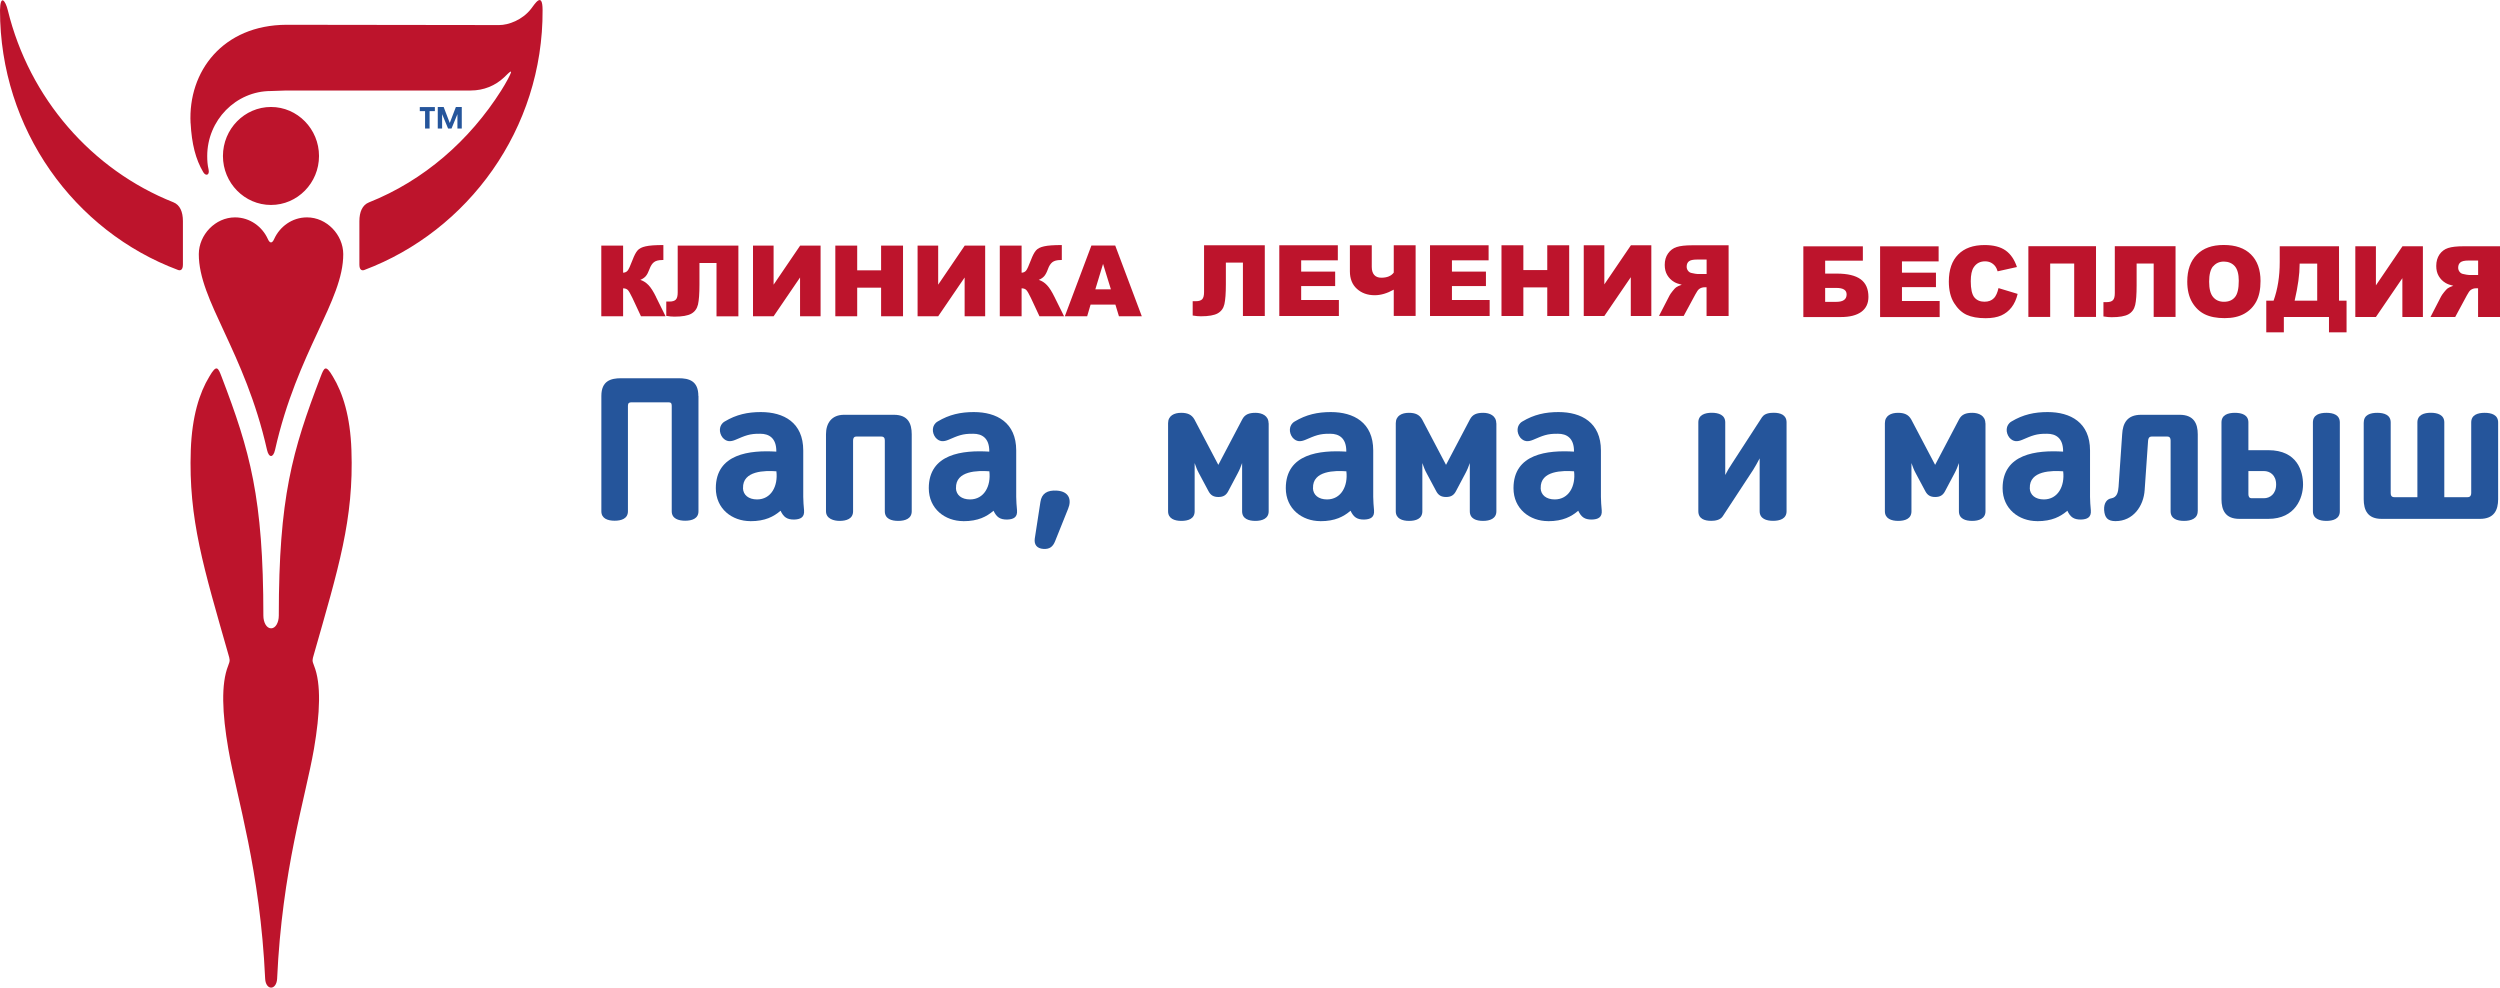<?xml version="1.0" encoding="UTF-8"?> <svg xmlns="http://www.w3.org/2000/svg" id="_Слой_2" data-name="Слой 2" viewBox="0 0 430.94 170.24"> <defs> <style> .cls-1 { fill: #bd142c; } .cls-2 { fill: #25559b; } </style> </defs> <g id="Layer_1" data-name="Layer 1"> <g> <g> <g> <path class="cls-2" d="m74.96,19.16h-.91v3h-.78v-3h-.91v-.71h2.6v.71Zm4.65,3h-.76v-2.49l-1.02,2.49h-.59l-1.03-2.49v2.49h-.75v-3.71h1.02l1.05,2.75,1.05-2.75h1.02v3.71Z"></path> <path class="cls-1" d="m46.71,35.33c4.57,0,8.28-3.79,8.28-8.44s-3.72-8.45-8.28-8.45-8.28,3.8-8.28,8.45,3.72,8.44,8.28,8.44M0,1.75c0,20.52,12.8,38.11,30.7,44.79.38.14.84.02.83-.96v-7.48c0-1.58-.51-2.78-1.64-3.23C15.82,29.28,5.05,16.93,1.35,1.78.93.05.06-1.01,0,1.75m32.86,19.5c.19,3.55.86,6.2,2.17,8.42.44.75,1.15.54.92-.48-.18-.73-.23-1.51-.23-2.29,0-6.17,4.94-11.21,10.98-11.21l2.68-.09h31.77c2.24,0,4.24-.84,5.75-2.27.88-.85,1.82-1.87.63.34-.35.65-.73,1.3-1.13,1.93-5.45,8.61-13.33,15.52-22.81,19.29-1.13.45-1.64,1.65-1.64,3.23v7.49c0,.9.41,1.09.85.93,17.88-6.73,30.84-24.3,30.73-44.81-.01-3.27-1.35-1.03-2-.19-1.5,1.91-3.87,2.78-5.49,2.78l-36.66-.05c-10.96.05-16.99,8.03-16.53,16.97m14.56,56.32c3.84-17.05,11.79-25.72,11.76-33.77-.02-3.32-2.84-6.32-6.25-6.32-2.57,0-4.69,1.6-5.65,3.71-.35.81-.76.81-1.11,0-.96-2.11-3.07-3.7-5.64-3.71-3.41,0-6.23,3-6.25,6.32-.03,8.05,7.91,16.72,11.76,33.77.32,1.39,1.07,1.39,1.38,0m-.69,92.68c-.47,0-.96-.53-1.01-1.51-.87-18.88-4.87-31.07-6.35-39.63-1.06-6.15-1.28-11.21-.02-14.37.37-.92.28-1.03,0-2.02-4.21-14.76-6.87-23.24-6.45-35.14.21-5.78,1.47-9.82,3.21-12.68,1.24-2.13,1.49-1.55,2.1.05,4.89,12.8,7.2,20.83,7.2,41.18,0,1.16.54,2.19,1.33,2.19.79,0,1.33-1.02,1.33-2.19,0-20.35,2.31-28.38,7.21-41.18.61-1.59.86-2.17,2.1-.05,1.74,2.86,3.01,6.9,3.21,12.68.43,11.94-2.25,20.42-6.48,35.26-.27.95-.32,1.02.03,1.9,1.27,3.16,1.04,8.22-.01,14.37-1.49,8.56-5.49,20.76-6.35,39.63-.06.98-.55,1.51-1.02,1.51"></path> </g> <g> <path class="cls-2" d="m120.4,68.25v19.88c0,1.28-1.14,1.63-2.29,1.63s-2.32-.35-2.32-1.63v-18.19c0-.45-.17-.59-.55-.59h-6.41c-.38,0-.59.14-.59.59v18.19c0,1.28-1.14,1.63-2.29,1.63s-2.29-.35-2.29-1.63v-19.88c0-2.6,1.63-3.05,3.39-3.05h9.94c1.77,0,3.39.45,3.39,3.05Z"></path> <path class="cls-2" d="m129.35,89.83c-3.15,0-5.96-2.11-5.96-5.68,0-5.96,5.89-6.58,10.43-6.3.03-2.39-1.32-3.08-2.74-3.08-1.91-.04-2.67.35-4.3,1.04-.83.35-1.56.38-2.22-.38-.66-.83-.69-2.15.35-2.77,2.01-1.21,3.98-1.63,6.24-1.63,3.95,0,7.31,1.8,7.31,6.62v8c0,.76.07,1.49.14,2.32.1,1.21-.62,1.56-1.73,1.59-1.21,0-1.8-.42-2.32-1.52-1.18,1-2.63,1.8-5.2,1.8Zm-1.28-5.68c.04,1.18.97,1.94,2.43,1.94,2.42,0,3.64-2.29,3.33-4.85-1.94-.14-5.85-.14-5.75,2.91Z"></path> <path class="cls-2" d="m145.49,71.5h8.59c2.43,0,3.08,1.49,3.08,3.36v13.27c0,1.28-1.14,1.66-2.32,1.66s-2.32-.35-2.32-1.66v-12.19c0-.42-.14-.69-.62-.69h-4.26c-.45,0-.59.28-.59.69v12.19c0,1.32-1.18,1.66-2.32,1.66-.97,0-2.35-.35-2.35-1.66v-13.27c0-1.91.97-3.36,3.12-3.36Z"></path> <path class="cls-2" d="m166.06,89.83c-3.15,0-5.96-2.11-5.96-5.68,0-5.96,5.89-6.58,10.43-6.3.03-2.39-1.32-3.08-2.74-3.08-1.91-.04-2.67.35-4.3,1.04-.83.35-1.56.38-2.22-.38-.66-.83-.69-2.15.35-2.77,2.01-1.21,3.98-1.63,6.24-1.63,3.95,0,7.31,1.8,7.31,6.62v8c0,.76.07,1.49.14,2.32.1,1.21-.62,1.56-1.73,1.59-1.21,0-1.8-.42-2.32-1.52-1.18,1-2.63,1.8-5.2,1.8Zm-1.28-5.68c.04,1.18.97,1.94,2.43,1.94,2.42,0,3.64-2.29,3.33-4.85-1.94-.14-5.85-.14-5.75,2.91Z"></path> <path class="cls-2" d="m178.37,92.84l.97-6.3c.21-1.49,1.21-2.08,2.84-1.97,2.15.14,2.56,1.63,1.94,3.12l-2.25,5.61c-.38.94-.94,1.39-2.01,1.32-1.14-.07-1.63-.76-1.49-1.77Z"></path> <path class="cls-2" d="m218.69,72.96v15.17c0,1.28-1.14,1.66-2.29,1.66s-2.29-.35-2.29-1.66v-8.31c-.24.66-.42,1.14-.76,1.77l-1.63,3.08c-.38.73-.9,1-1.7,1s-1.32-.28-1.7-1l-1.63-3.05c-.35-.62-.52-1.14-.76-1.8v8.31c0,1.32-1.14,1.66-2.29,1.66s-2.29-.38-2.29-1.66v-15.17c0-1.32,1.07-1.8,2.25-1.8,1.07,0,1.8.28,2.29,1.14l4.12,7.83,4.12-7.83c.45-.87,1.18-1.14,2.29-1.14s2.25.49,2.25,1.8Z"></path> <path class="cls-2" d="m227.6,89.83c-3.15,0-5.96-2.11-5.96-5.68,0-5.96,5.89-6.58,10.43-6.3.03-2.39-1.32-3.08-2.74-3.08-1.91-.04-2.67.35-4.3,1.04-.83.35-1.56.38-2.22-.38-.66-.83-.69-2.15.35-2.77,2.01-1.21,3.98-1.63,6.24-1.63,3.95,0,7.31,1.8,7.31,6.62v8c0,.76.07,1.49.14,2.32.1,1.21-.62,1.56-1.73,1.59-1.21,0-1.8-.42-2.32-1.52-1.18,1-2.63,1.8-5.2,1.8Zm-1.28-5.68c.04,1.18.97,1.94,2.43,1.94,2.42,0,3.64-2.29,3.33-4.85-1.94-.14-5.85-.14-5.75,2.91Z"></path> <path class="cls-2" d="m257.94,72.96v15.17c0,1.28-1.14,1.66-2.29,1.66s-2.29-.35-2.29-1.66v-8.31c-.24.66-.42,1.14-.76,1.77l-1.63,3.08c-.38.73-.9,1-1.7,1s-1.32-.28-1.7-1l-1.63-3.05c-.35-.62-.52-1.14-.76-1.8v8.31c0,1.32-1.14,1.66-2.29,1.66s-2.29-.38-2.29-1.66v-15.17c0-1.32,1.07-1.8,2.25-1.8,1.07,0,1.8.28,2.29,1.14l4.12,7.83,4.12-7.83c.45-.87,1.18-1.14,2.29-1.14s2.25.49,2.25,1.8Z"></path> <path class="cls-2" d="m266.85,89.83c-3.15,0-5.96-2.11-5.96-5.68,0-5.96,5.89-6.58,10.43-6.3.03-2.39-1.32-3.08-2.74-3.08-1.91-.04-2.67.35-4.3,1.04-.83.35-1.56.38-2.22-.38-.66-.83-.69-2.15.35-2.77,2.01-1.21,3.98-1.63,6.24-1.63,3.95,0,7.31,1.8,7.31,6.62v8c0,.76.07,1.49.14,2.32.1,1.21-.62,1.56-1.73,1.59-1.21,0-1.8-.42-2.32-1.52-1.18,1-2.63,1.8-5.2,1.8Zm-1.28-5.68c.04,1.18.97,1.94,2.43,1.94,2.42,0,3.64-2.29,3.33-4.85-1.94-.14-5.85-.14-5.75,2.91Z"></path> <path class="cls-2" d="m303.77,71.88c.42-.62,1.28-.73,1.97-.73,1.14,0,2.22.35,2.22,1.66v15.31c0,1.32-1.18,1.66-2.32,1.66s-2.32-.35-2.32-1.66v-9.11c-.35.69-.73,1.35-1.11,1.97l-5.27,8.04c-.42.62-1.28.76-1.97.76-1.14,0-2.22-.35-2.22-1.66v-15.31c0-1.32,1.18-1.66,2.32-1.66s2.32.35,2.32,1.66v9.07c.35-.69.73-1.35,1.14-1.94l5.23-8.07Z"></path> <path class="cls-2" d="m342.25,72.96v15.17c0,1.28-1.14,1.66-2.29,1.66s-2.29-.35-2.29-1.66v-8.31c-.24.66-.42,1.14-.76,1.77l-1.63,3.08c-.38.73-.9,1-1.7,1s-1.32-.28-1.7-1l-1.63-3.05c-.35-.62-.52-1.14-.76-1.8v8.31c0,1.32-1.14,1.66-2.29,1.66s-2.29-.38-2.29-1.66v-15.17c0-1.32,1.07-1.8,2.25-1.8,1.07,0,1.8.28,2.29,1.14l4.12,7.83,4.12-7.83c.45-.87,1.18-1.14,2.29-1.14s2.25.49,2.25,1.8Z"></path> <path class="cls-2" d="m351.16,89.83c-3.15,0-5.96-2.11-5.96-5.68,0-5.96,5.89-6.58,10.43-6.3.03-2.39-1.32-3.08-2.74-3.08-1.91-.04-2.67.35-4.3,1.04-.83.35-1.56.38-2.22-.38-.66-.83-.69-2.15.35-2.77,2.01-1.21,3.98-1.63,6.24-1.63,3.95,0,7.31,1.8,7.31,6.62v8c0,.76.07,1.49.14,2.32.1,1.21-.62,1.56-1.73,1.59-1.21,0-1.8-.42-2.32-1.52-1.18,1-2.63,1.8-5.2,1.8Zm-1.28-5.68c.04,1.18.97,1.94,2.43,1.94,2.42,0,3.64-2.29,3.33-4.85-1.94-.14-5.85-.14-5.75,2.91Z"></path> <path class="cls-2" d="m378.83,88.13c0,1.28-1.18,1.66-2.35,1.66s-2.32-.35-2.32-1.66v-12.19c0-.42-.14-.69-.59-.69h-2.63c-.48,0-.62.28-.66.69l-.59,8.49c-.17,2.84-2.01,5.4-5.02,5.4-1.32,0-1.87-.55-1.97-1.91-.07-1.28.55-1.91,1.21-2.01,1.04-.17,1.21-1.11,1.28-2.01l.62-9.04c.1-1.87.83-3.36,3.26-3.36h6.65c2.42,0,3.12,1.49,3.12,3.36v13.27Z"></path> <path class="cls-2" d="m382.93,72.82c0-1.32,1.14-1.66,2.32-1.66s2.32.35,2.32,1.66v4.78h3.43c5.02,0,5.99,3.67,5.99,5.92s-1.28,5.92-5.99,5.92h-4.99c-2.42,0-3.08-1.52-3.08-3.39v-13.23Zm4.64,12.37c0,.38.14.69.55.69h2.15c.97,0,2.08-.69,2.08-2.36s-1.11-2.32-2.08-2.32h-2.7v3.98Zm15.76,2.94c0,1.32-1.18,1.66-2.32,1.66s-2.32-.35-2.32-1.66v-15.31c0-1.32,1.14-1.66,2.32-1.66s2.32.35,2.32,1.66v15.31Z"></path> <path class="cls-2" d="m407.46,72.82c0-1.32,1.14-1.66,2.32-1.66s2.32.35,2.32,1.66v12.19c0,.38.14.69.62.69h3.98v-12.89c0-1.32,1.18-1.66,2.32-1.66s2.32.35,2.32,1.66v12.89h4.02c.45,0,.62-.31.62-.69v-12.19c0-1.32,1.14-1.66,2.32-1.66s2.32.35,2.32,1.66v13.23c0,1.87-.69,3.39-3.12,3.39h-16.97c-2.42,0-3.08-1.52-3.08-3.39v-13.23Z"></path> </g> </g> <g> <path class="cls-1" d="m427.16,44.91h-1.65c-.69,0-1.15.11-1.4.32-.25.21-.38.51-.38.91,0,.27.08.5.24.71.16.21.36.33.61.38.49.11.83.17,1,.17h1.59v-2.48Zm0,9.73v-4.95h-.33c-.34,0-.65.09-.92.28-.2.14-.43.46-.68.94l-2.01,3.73h-4.26l1.82-3.53c.09-.18.27-.43.53-.76.26-.33.47-.54.6-.64.21-.15.53-.3.98-.45-.56-.13-1-.29-1.32-.48-.51-.3-.9-.7-1.19-1.19s-.43-1.07-.43-1.75c0-.78.19-1.43.56-1.98.38-.54.87-.91,1.49-1.11.62-.2,1.5-.3,2.67-.3h6.28v12.19h-3.78Zm-13.03-12.19l-4.58,6.74v-6.74h-3.55v12.19h3.55l4.56-6.69v6.69h3.54v-12.19h-3.52Zm-18.59,9.38c.57-2.47.86-4.54.86-6.23v-.16h3.03v6.39h-3.88Zm8.96,0h-1.31v-9.38h-10.22v2.72c0,2.47-.35,4.69-1.06,6.66h-1.26v5.46h3.03v-2.65h7.78v2.65h3.03v-5.46Zm-22.99-5.93c.46-.54,1.07-.81,1.83-.81s1.42.27,1.88.79c.46.53.69,1.37.69,2.52,0,1.36-.22,2.31-.67,2.83-.44.53-1.07.79-1.88.79s-1.41-.27-1.87-.81c-.46-.54-.69-1.42-.69-2.65s.23-2.13.69-2.67m-3.62,6.21c.56.95,1.29,1.64,2.19,2.08s2.04.66,3.41.66,2.48-.25,3.39-.76c.91-.51,1.6-1.22,2.08-2.13.48-.91.72-2.08.72-3.51,0-1.96-.55-3.49-1.65-4.58-1.1-1.09-2.66-1.63-4.69-1.63s-3.52.55-4.63,1.66c-1.11,1.11-1.66,2.66-1.66,4.65,0,1.42.28,2.61.84,3.56m-2.86-9.66h-10.47v8.07c0,.6-.1,1.01-.32,1.23-.21.23-.57.34-1.08.34h-.56v2.47c.53.09,1,.13,1.41.13,1.34,0,2.31-.17,2.91-.51.6-.34.98-.87,1.15-1.59s.25-1.85.25-3.4v-3.75h2.94v9.2h3.77v-12.19Zm-13.71,0h-11.66v12.19h3.76v-9.2h4.14v9.2h3.76v-12.19Zm-17.61,8.96c-.37.4-.91.61-1.63.61s-1.32-.25-1.73-.75c-.41-.5-.62-1.43-.62-2.78,0-1.09.17-1.89.51-2.4.45-.69,1.11-1.03,1.96-1.03.38,0,.72.08,1.02.23.3.16.56.38.77.67.13.17.25.44.37.82l3.33-.74c-.43-1.28-1.08-2.24-1.96-2.86-.88-.62-2.09-.93-3.62-.93-1.96,0-3.48.54-4.55,1.63-1.07,1.08-1.61,2.63-1.61,4.65,0,1.51.3,2.75.91,3.72.61.97,1.34,1.65,2.17,2.03.84.38,1.92.58,3.25.58,1.09,0,1.99-.16,2.7-.47.71-.32,1.3-.78,1.78-1.4s.83-1.39,1.05-2.32l-3.3-1c-.17.77-.43,1.36-.8,1.76m-19.62,3.23h10.28v-2.76h-6.5v-2.4h5.86v-2.49h-5.86v-1.94h6.32v-2.6h-10.09v12.19Zm-9.46-5.02h1.93c1.18,0,1.77.37,1.77,1.12,0,.85-.59,1.28-1.77,1.28h-1.93v-2.4Zm0-4.7h6.5v-2.47h-10.26v12.19h6.47c1.53,0,2.7-.3,3.52-.89.82-.6,1.23-1.46,1.23-2.58,0-1.37-.45-2.39-1.34-3.04-.89-.65-2.26-.98-4.11-.98h-2.01v-2.23Z"></path> <path class="cls-1" d="m294.17,44.74h-1.65c-.69,0-1.15.1-1.41.32-.25.21-.37.51-.37.91,0,.27.08.5.24.71.16.21.36.33.61.38.49.11.83.17,1,.17h1.59v-2.48Zm0,9.73v-4.95h-.33c-.34,0-.65.09-.92.28-.2.14-.43.46-.68.94l-2.01,3.72h-4.26l1.82-3.53c.09-.18.27-.43.53-.76.26-.33.46-.54.6-.64.21-.15.53-.3.98-.45-.56-.13-1-.29-1.32-.48-.51-.3-.9-.7-1.19-1.19-.29-.49-.43-1.07-.43-1.75,0-.78.19-1.43.57-1.97.38-.54.87-.91,1.49-1.11.62-.2,1.5-.3,2.67-.3h6.28v12.19h-3.78Zm-13.04-12.19l-4.58,6.74v-6.74h-3.55v12.19h3.55l4.56-6.69v6.69h3.54v-12.19h-3.52Zm-22.31,12.19h3.77v-4.93h4.12v4.93h3.78v-12.19h-3.78v4.27h-4.12v-4.27h-3.77v12.19Zm-12.32,0h10.28v-2.76h-6.5v-2.4h5.86v-2.49h-5.86v-1.94h6.32v-2.6h-10.1v12.19Zm-2.48-12.19h-3.77v4.71c-.44.59-1.16.88-2.15.88-.53,0-.94-.16-1.22-.48-.28-.32-.42-.78-.42-1.37v-3.74h-3.77v4.49c0,1.28.4,2.29,1.21,3.02.8.73,1.83,1.1,3.07,1.1,1.04,0,2.13-.32,3.28-.96v4.53h3.77v-12.19Zm-23.51,12.19h10.28v-2.76h-6.5v-2.4h5.86v-2.49h-5.86v-1.94h6.32v-2.6h-10.09v12.19Zm-2.49-12.19h-10.47v8.07c0,.6-.11,1.01-.32,1.23-.21.22-.57.34-1.08.34h-.56v2.47c.53.09,1,.13,1.41.13,1.34,0,2.31-.17,2.91-.51.6-.34.99-.87,1.15-1.59.16-.72.25-1.85.25-3.4v-3.75h2.94v9.2h3.77v-12.19Z"></path> <path class="cls-1" d="m188.81,49.87l1.33-4.38,1.35,4.38h-2.68Zm4.07,4.65h3.94l-4.58-12.19h-4.11l-4.58,12.19h3.85l.59-2.01h4.28l.61,2.01Zm-11.11-3.33c-.45-.92-.88-1.6-1.29-2.03-.4-.43-.88-.74-1.42-.92.4-.16.71-.38.94-.64.23-.27.45-.68.64-1.22.2-.55.45-.94.77-1.19.31-.24.79-.37,1.43-.37h.19v-2.58c-1.39,0-2.4.07-3.05.22-.65.14-1.12.38-1.4.71-.29.33-.57.87-.86,1.63-.39,1.02-.67,1.65-.86,1.86-.18.22-.44.33-.76.35v-4.68h-3.76v12.19h3.76v-4.82c.34,0,.61.09.8.28.19.19.46.65.81,1.39l1.47,3.15h4.24l-1.65-3.33Zm-15.47-8.86l-4.58,6.74v-6.74h-3.55v12.19h3.55l4.56-6.69v6.69h3.54v-12.19h-3.52Zm-22.31,12.19h3.77v-4.93h4.12v4.93h3.78v-12.19h-3.78v4.27h-4.12v-4.27h-3.77v12.19Zm-6.06-12.19l-4.58,6.74v-6.74h-3.55v12.19h3.55l4.56-6.69v6.69h3.54v-12.19h-3.52Zm-10.64,0h-10.47v8.07c0,.6-.1,1.01-.32,1.24-.21.22-.57.34-1.08.34h-.57v2.47c.53.09,1,.13,1.41.13,1.34,0,2.31-.17,2.91-.51.6-.34.98-.87,1.15-1.59.16-.72.25-1.85.25-3.4v-3.75h2.94v9.2h3.77v-12.19Zm-14.2,8.86c-.45-.92-.88-1.6-1.29-2.03-.41-.43-.88-.74-1.42-.92.4-.16.71-.38.94-.64.23-.27.44-.68.64-1.22.2-.55.45-.94.77-1.19.31-.24.79-.37,1.43-.37h.19v-2.58c-1.39,0-2.4.07-3.05.22-.65.14-1.12.38-1.4.71-.29.33-.57.87-.86,1.63-.39,1.02-.67,1.65-.86,1.86-.18.22-.44.33-.77.35v-4.68h-3.76v12.19h3.76v-4.82c.34,0,.61.09.8.28.19.19.46.65.81,1.39l1.47,3.15h4.24l-1.65-3.33Z"></path> </g> </g> </g> </svg> 
